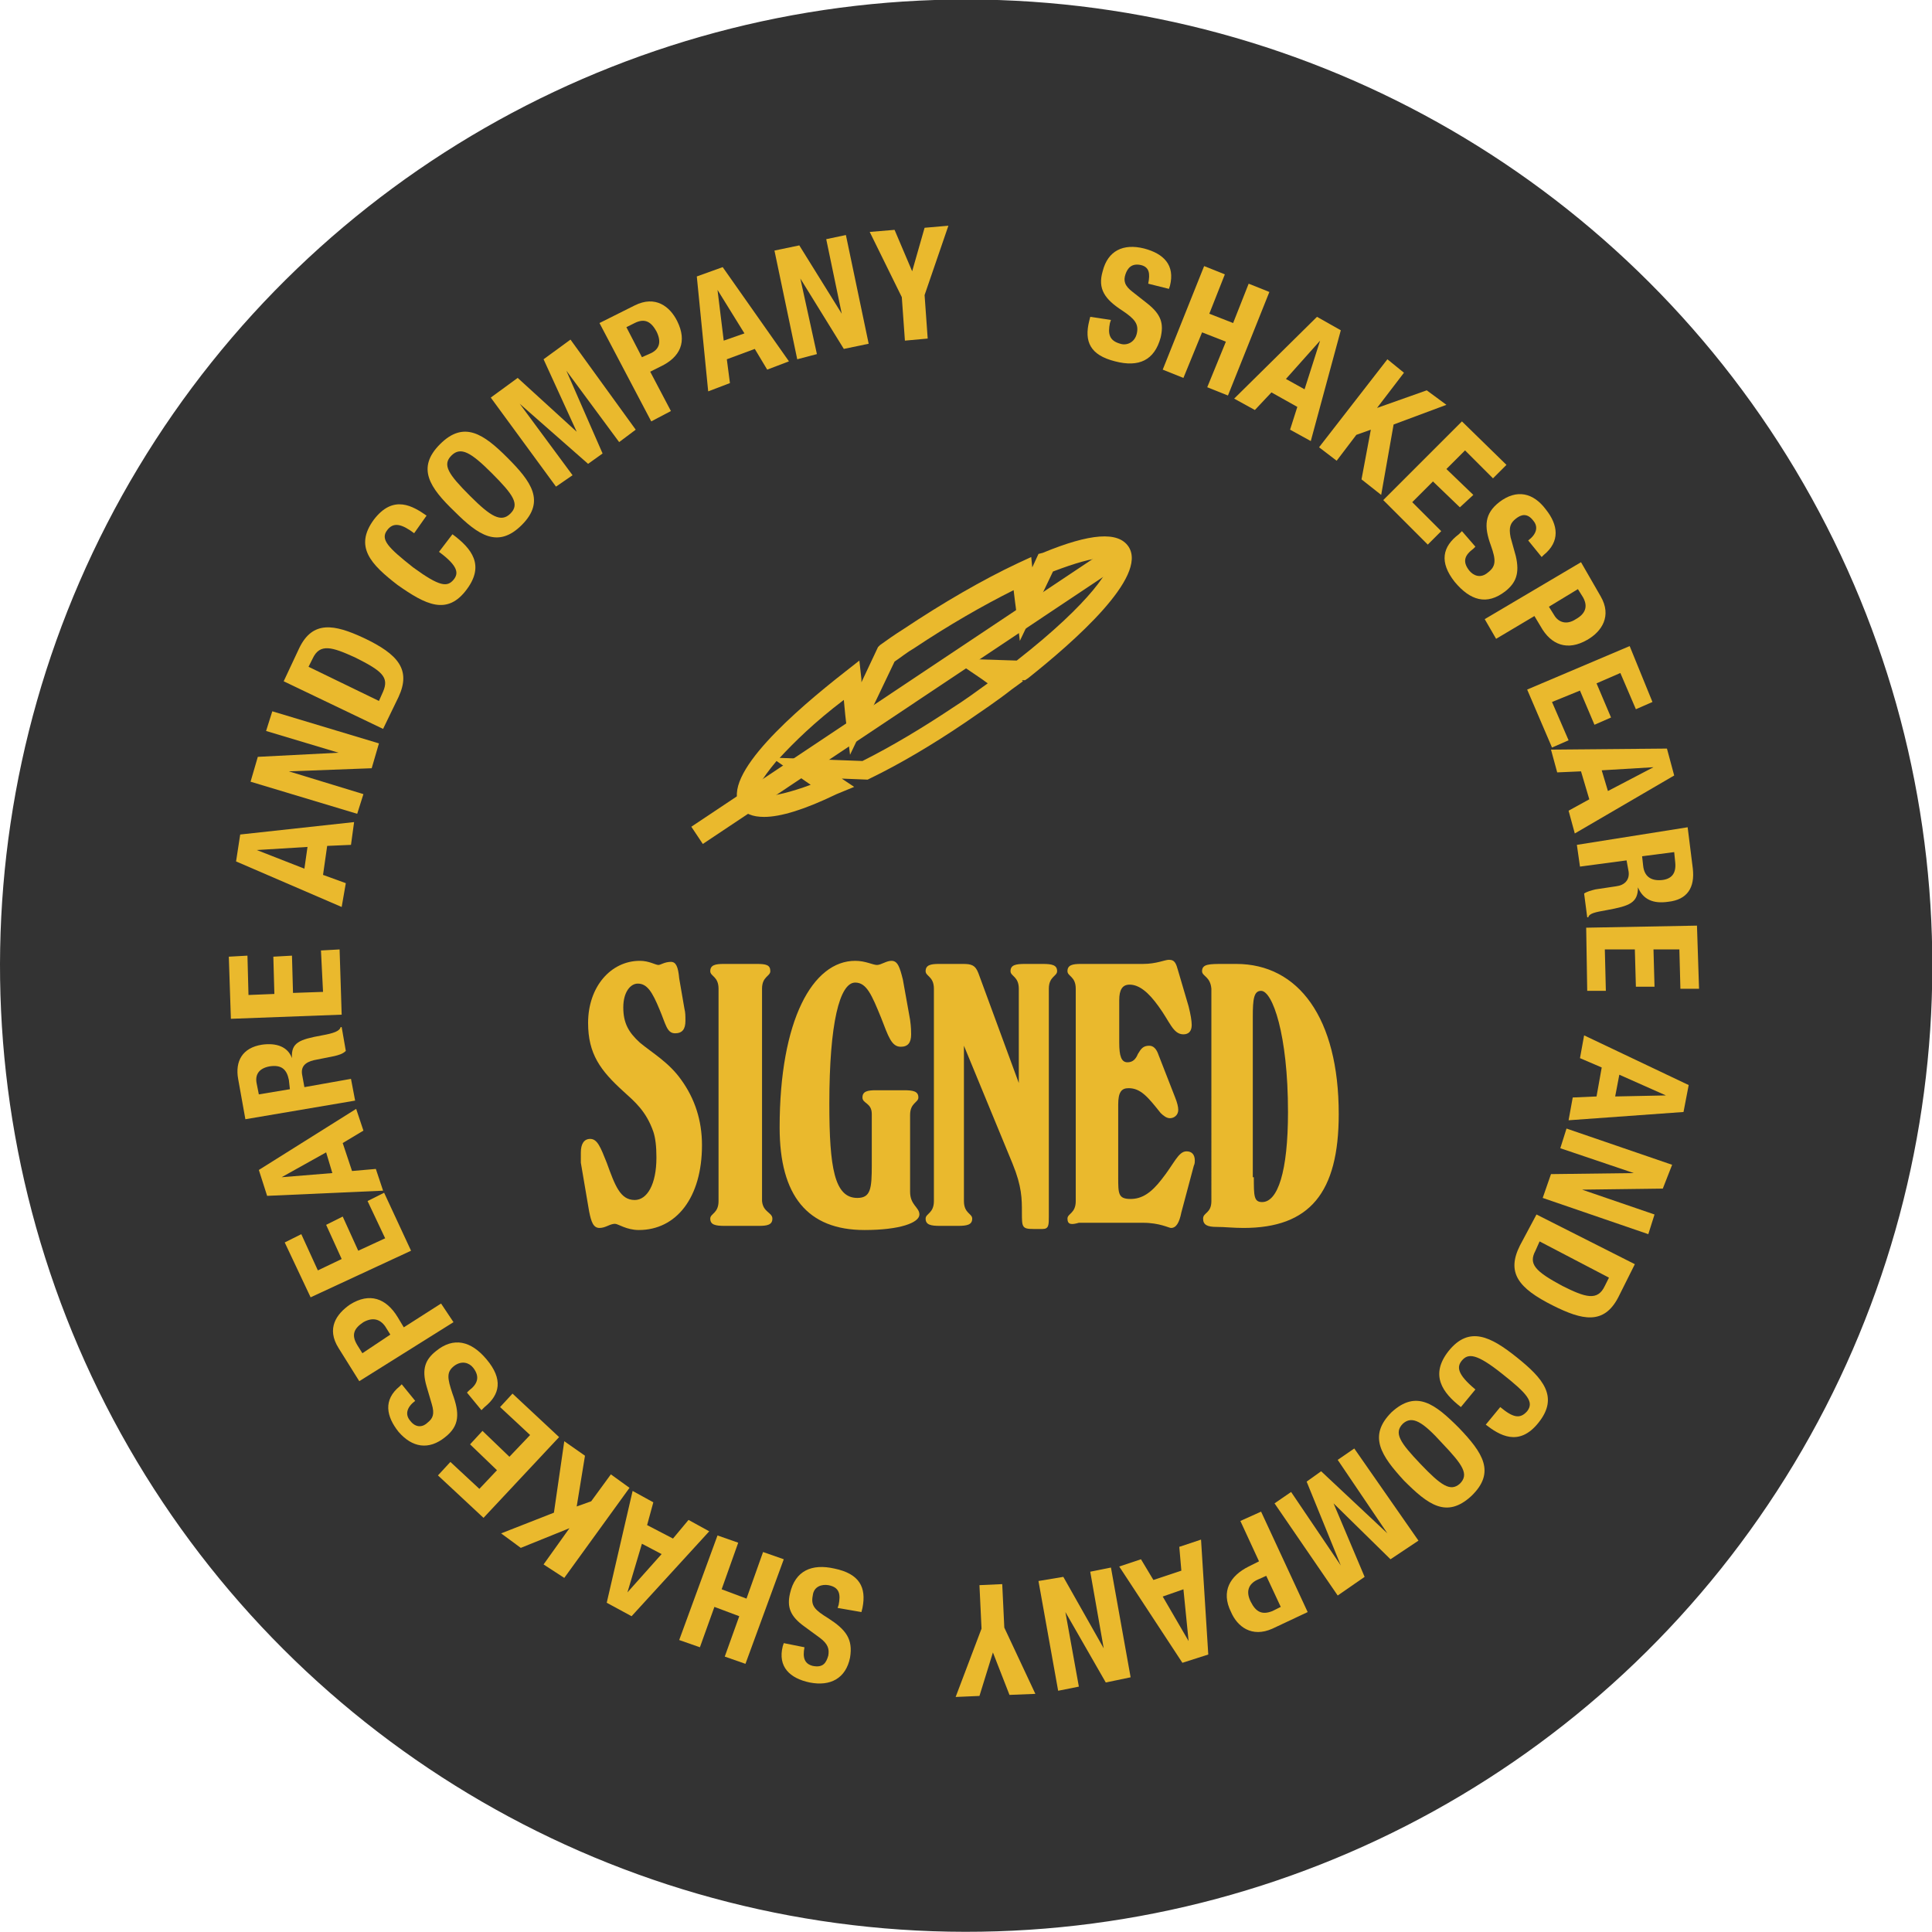 <?xml version="1.0" encoding="utf-8"?>
<!-- Generator: Adobe Illustrator 26.0.1, SVG Export Plug-In . SVG Version: 6.00 Build 0)  -->
<svg version="1.1" id="Layer_1" xmlns="http://www.w3.org/2000/svg" xmlns:xlink="http://www.w3.org/1999/xlink" x="0px" y="0px"
	 viewBox="0 0 186.6 186.6" style="enable-background:new 0 0 186.6 186.6;" xml:space="preserve">
<style type="text/css">
	.st0{opacity:0.8;}
	.st1{fill:#EAB92D;}
</style>
<ellipse transform="matrix(1.804980e-02 -1 1 1.804980e-02 -1.668 184.882)" class="st0" cx="93.3" cy="93.3" rx="93.3" ry="93.3"/>
<g>
	<g>
		<path class="st1" d="M73.8,78.9L73.8,78.9c-1.1,0-1.9-0.3-2.3-1c-2-3,5.5-9.4,10.1-13l1.4-1.1l0.2,1.8c0,0.1,0,0.2,0,0.3l1.6-3.4
			l0.2-0.2c0.7-0.5,1.4-1,2.2-1.5c3.9-2.6,7.7-4.8,11.1-6.4l1.3-0.6l0.1,1l0.6-1.3l0.4-0.1c4.6-1.9,7.3-2.1,8.3-0.6
			c1.9,2.9-5.3,9.2-9.7,12.7l-0.3,0.2l-0.3,0l0.1,0.1l-1.1,0.8c-1.4,1.1-2.9,2.1-4.5,3.2c-3.1,2.1-6.3,4-9.2,5.4l-0.2,0.1l-2.5-0.1
			l1.2,0.8l-1.7,0.7C77.7,78.2,75.4,78.9,73.8,78.9z M73.1,76.8c0,0,0.2,0.1,0.7,0.1c1,0,2.6-0.4,4.5-1.1c-0.6-0.4-1-0.7-1-0.7
			L75,73.5C73.5,75.3,72.9,76.4,73.1,76.8L73.1,76.8z M75.3,73.2l8,0.3c2.8-1.4,5.8-3.2,8.8-5.2c1.1-0.7,2.2-1.5,3.3-2.3
			c-0.4-0.3-0.7-0.5-0.7-0.5l-2.8-1.9l6.3,0.2c7.3-5.7,9.3-9.1,9-9.8h0c0,0-0.2-0.1-0.7-0.1c-1,0-2.7,0.5-4.8,1.3l-3.2,6.7l-0.4-3.3
			c0,0-0.1-0.7-0.2-1.6c-3,1.5-6.3,3.4-9.6,5.6c-0.7,0.4-1.3,0.9-1.9,1.3l-4.3,9l-0.4-3.3c0,0-0.1-0.8-0.2-2
			C78.6,69.8,76.7,71.7,75.3,73.2z"/>
		<rect x="63.2" y="66.1" transform="matrix(0.832 -0.555 0.555 0.832 -22.497 59.93)" class="st1" width="48.8" height="2"/>
	</g>
	<g>
		<path class="st1" d="M107.3,30.9l-0.1,0.3c-0.2,1-0.1,1.7,1,2c0.6,0.2,1.4-0.1,1.6-1c0.2-0.9-0.2-1.4-1.4-2.2
			c-1.7-1.1-2.4-2.1-1.9-3.8c0.5-2,2-2.7,4-2.2c1.9,0.5,3,1.6,2.5,3.6l-0.1,0.3l-2-0.5c0.2-1,0.1-1.6-0.7-1.8
			c-0.9-0.2-1.3,0.3-1.5,0.9c-0.2,0.6-0.1,1.1,0.7,1.7l1.4,1.1c1.4,1.1,1.6,2,1.3,3.3c-0.6,2.2-2.1,2.9-4.4,2.3
			c-2.4-0.6-3-1.9-2.5-3.9l0.1-0.4L107.3,30.9z"/>
		<path class="st1" d="M116.3,25.7l2,0.8l-1.5,3.8l2.3,0.9l1.5-3.8l2,0.8l-4,10l-2-0.8l1.8-4.4l-2.3-0.9l-1.8,4.4l-2-0.8L116.3,25.7
			z"/>
		<path class="st1" d="M127.2,30.6l2.3,1.3l-2.9,10.7l-2-1.1l0.7-2.2l-2.5-1.4l-1.6,1.7l-2-1.1L127.2,30.6z M124.2,36.6l1.8,1
			l1.5-4.7l0,0L124.2,36.6z"/>
		<path class="st1" d="M135.6,36l-2.6,3.4l0,0l4.8-1.7l1.9,1.4l-5.1,1.9l-1.2,6.8l-1.9-1.5l0.9-4.8l-1.4,0.5l-1.9,2.5l-1.7-1.3
			l6.6-8.5L135.6,36z"/>
		<path class="st1" d="M145.5,44.9l-1.3,1.3l-2.7-2.7l-1.8,1.8l2.6,2.5L141,49l-2.6-2.5l-2,2l2.8,2.8l-1.3,1.3l-4.3-4.3l7.6-7.6
			L145.5,44.9z"/>
		<path class="st1" d="M142.5,52.8l-0.2,0.2c-0.8,0.6-1.1,1.2-0.4,2.1c0.4,0.5,1.1,0.8,1.8,0.2c0.8-0.6,0.8-1.2,0.3-2.6
			c-0.7-1.9-0.6-3.1,0.8-4.2c1.7-1.3,3.3-0.9,4.5,0.7c1.2,1.5,1.4,3.1-0.2,4.4l-0.2,0.2l-1.3-1.6c0.8-0.6,1-1.3,0.5-1.9
			c-0.6-0.8-1.2-0.6-1.7-0.2c-0.5,0.4-0.7,0.8-0.5,1.8l0.5,1.8c0.4,1.7,0,2.6-1,3.4c-1.8,1.4-3.4,0.9-4.9-0.9
			c-1.5-1.9-1.2-3.4,0.4-4.6l0.3-0.3L142.5,52.8z"/>
		<path class="st1" d="M152.7,54.3l1.9,3.3c1.1,1.9,0.1,3.4-1.3,4.2c-1.9,1.1-3.5,0.5-4.5-1.3l-0.6-1l-3.7,2.2l-1.1-1.9L152.7,54.3z
			 M149.6,58.6l0.5,0.8c0.4,0.7,1.2,1,2.1,0.4c0.9-0.5,1.2-1.2,0.7-2.1l-0.5-0.8L149.6,58.6z"/>
		<path class="st1" d="M159.6,67.8l-1.6,0.7l-1.5-3.5l-2.3,1l1.4,3.3l-1.6,0.7l-1.4-3.3l-2.7,1.1l1.6,3.7l-1.6,0.7l-2.4-5.6l9.9-4.2
			L159.6,67.8z"/>
		<path class="st1" d="M161,72.3l0.7,2.6l-9.6,5.6l-0.6-2.2l2-1.1l-0.8-2.7l-2.3,0.1l-0.6-2.2L161,72.3z M154.7,74.4l0.6,2l4.4-2.3
			l0,0L154.7,74.4z"/>
		<path class="st1" d="M163,79.9l0.5,4c0.2,1.8-0.5,3-2.4,3.2c-1.4,0.2-2.4-0.2-2.9-1.4l0,0c0,1.5-0.8,1.8-3,2.2
			c-1.1,0.2-1.7,0.3-1.8,0.7l-0.1,0l-0.3-2.3c0.3-0.2,0.7-0.3,1.1-0.4l2-0.3c0.8-0.1,1.3-0.6,1.2-1.4l-0.2-1.1l-4.5,0.6l-0.3-2.1
			L163,79.9z M158.6,82.7l0.1,0.9c0.1,1,0.7,1.5,1.8,1.4c1-0.1,1.4-0.7,1.3-1.7l-0.1-1L158.6,82.7z"/>
		<path class="st1" d="M164.1,95.5l-1.8,0l-0.1-3.8l-2.5,0l0.1,3.6l-1.8,0l-0.1-3.6l-2.9,0l0.1,4l-1.8,0l-0.1-6.1l10.7-0.2
			L164.1,95.5z"/>
		<path class="st1" d="M163.1,104.8l-0.5,2.6l-11.1,0.8l0.4-2.2l2.3-0.1l0.5-2.8l-2.1-0.9l0.4-2.2L163.1,104.8z M156.4,103.8
			l-0.4,2.1l4.9-0.1l0,0L156.4,103.8z"/>
		<path class="st1" d="M160.6,114.8l-7.8,0.1l0,0l7,2.4l-0.6,1.9l-10.2-3.5l0.8-2.3l8-0.1l0,0l-7.1-2.4l0.6-1.9l10.2,3.5
			L160.6,114.8z"/>
		<path class="st1" d="M157.9,122.1l-1.6,3.2c-1.4,2.7-3.5,2.2-6.3,0.8c-3.4-1.7-4.5-3.2-3.2-5.8l1.6-3L157.9,122.1z M148.7,119.9
			l-0.4,0.9c-0.7,1.3,0,2,2.6,3.4c2.2,1.1,3.4,1.5,4.1,0l0.4-0.8L148.7,119.9z"/>
		<path class="st1" d="M144.9,135.9c1.2,1,1.9,1.2,2.6,0.4c0.7-0.9,0-1.7-2.4-3.6c-2.5-2-3.3-2-3.9-1.3c-0.5,0.6-0.5,1.3,1.3,2.8
			l-1.4,1.7c-1.8-1.4-3-3.1-1.2-5.4c2-2.5,4.1-1.4,6.6,0.6c2.5,2,4.1,3.8,2.1,6.3c-1.9,2.4-3.8,1.2-5.1,0.2L144.9,135.9z"/>
		<path class="st1" d="M142.1,144.5c-2.4,2.2-4.2,0.8-6.5-1.5c-2.2-2.4-3.5-4.3-1.2-6.6c2.4-2.2,4.2-0.8,6.5,1.5
			C143.2,140.3,144.5,142.2,142.1,144.5z M135.5,137.5c-0.9,0.9-0.3,1.8,1.7,3.9c2,2.1,2.9,2.7,3.8,1.9c0.9-0.9,0.3-1.8-1.7-3.9
			C137.4,137.3,136.4,136.7,135.5,137.5z"/>
		<path class="st1" d="M137,148.8l-2.7,1.8l-5.5-5.4l0,0l3,7.1l-2.6,1.8l-6.1-8.9l1.6-1.1l4.8,7.1l0,0l-3.3-8.1l1.4-1l6.4,6l0,0
			l-4.8-7.1l1.6-1.1L137,148.8z"/>
		<path class="st1" d="M126.3,155.7l-3.4,1.6c-2,0.9-3.4-0.2-4-1.6c-1-2-0.1-3.5,1.7-4.4l1-0.5l-1.8-3.9l2-0.9L126.3,155.7z
			 M122.3,152.2l-0.9,0.4c-0.8,0.4-1.1,1.1-0.6,2.1c0.5,1,1.1,1.3,2.1,0.9l0.8-0.4L122.3,152.2z"/>
		<path class="st1" d="M116.7,159.8l-2.5,0.8l-6.1-9.3l2.1-0.7l1.2,2l2.7-0.9l-0.2-2.3l2.1-0.7L116.7,159.8z M114.3,153.5l-2,0.7
			l2.5,4.3l0,0L114.3,153.5z"/>
		<path class="st1" d="M106.8,162.5l-3.9-6.8l0,0l1.3,7.2l-2,0.4l-1.9-10.6l2.4-0.4l3.9,6.9l0,0l-1.3-7.4l2-0.4l1.9,10.6
			L106.8,162.5z"/>
		<path class="st1" d="M97.5,163.7l-1.6-4.1l0,0l-1.3,4.2l-2.3,0.1l2.5-6.6l-0.2-4.2l2.2-0.1l0.2,4.2l3,6.4L97.5,163.7z"/>
		<path class="st1" d="M80.9,155.3L81,155c0.2-1,0.1-1.7-1-1.9c-0.6-0.1-1.4,0.1-1.5,1c-0.2,1,0.2,1.4,1.5,2.2
			c1.7,1.1,2.4,2,2.1,3.8c-0.4,2-1.9,2.8-3.9,2.4c-1.9-0.4-3.1-1.5-2.6-3.5l0.1-0.3l2,0.4c-0.2,1,0,1.6,0.8,1.8c1,0.2,1.3-0.3,1.5-1
			c0.1-0.6,0-1.1-0.8-1.7l-1.5-1.1c-1.4-1-1.7-1.9-1.4-3.2c0.5-2.2,2.1-2.9,4.3-2.4c2.4,0.5,3.1,1.8,2.7,3.8l-0.1,0.4L80.9,155.3z"
			/>
		<path class="st1" d="M72,160.7l-2-0.7l1.4-3.9l-2.4-0.9l-1.4,3.9l-2-0.7l3.7-10.1l2,0.7l-1.6,4.5l2.4,0.9l1.6-4.5l2,0.7L72,160.7z
			"/>
		<path class="st1" d="M61,156.1l-2.4-1.3l2.5-10.8l2,1.1l-0.6,2.2l2.5,1.3l1.5-1.8l2,1.1L61,156.1z M63.9,150.1l-1.9-1l-1.4,4.7
			l0,0L63.9,150.1z"/>
		<path class="st1" d="M52.5,151.1l2.5-3.5l0,0l-4.7,1.9l-1.9-1.4l5.1-2l1-6.9l2,1.4l-0.8,4.9l1.4-0.5l1.9-2.6l1.8,1.3l-6.3,8.7
			L52.5,151.1z"/>
		<path class="st1" d="M42.3,142.5l1.2-1.3l2.8,2.6L48,142l-2.6-2.5l1.2-1.3l2.6,2.5l2-2.1l-2.9-2.7l1.2-1.3l4.5,4.2l-7.3,7.8
			L42.3,142.5z"/>
		<path class="st1" d="M45.1,134.5l0.2-0.2c0.8-0.6,1.1-1.3,0.4-2.2c-0.4-0.5-1.1-0.7-1.8-0.2c-0.8,0.6-0.7,1.2-0.2,2.7
			c0.7,1.9,0.7,3.1-0.7,4.2c-1.6,1.3-3.2,1-4.5-0.5c-1.2-1.5-1.5-3.1,0.1-4.4l0.2-0.2l1.3,1.6c-0.8,0.6-1,1.3-0.5,1.9
			c0.6,0.8,1.3,0.6,1.7,0.2c0.5-0.4,0.7-0.8,0.4-1.8l-0.5-1.7c-0.5-1.7-0.1-2.6,0.9-3.4c1.7-1.4,3.4-1,4.9,0.8
			c1.6,1.9,1.3,3.4-0.2,4.6l-0.3,0.3L45.1,134.5z"/>
		<path class="st1" d="M34.7,133.4l-2-3.2c-1.2-1.9-0.2-3.3,1.1-4.2c1.9-1.2,3.5-0.6,4.6,1.2l0.6,1l3.6-2.3l1.2,1.8L34.7,133.4z
			 M37.7,128.9l-0.5-0.8c-0.5-0.7-1.2-0.9-2.1-0.4c-0.9,0.6-1.2,1.2-0.6,2.2l0.5,0.8L37.7,128.9z"/>
		<path class="st1" d="M27.5,120l1.6-0.8l1.6,3.5l2.3-1.1l-1.5-3.3l1.6-0.8l1.5,3.3l2.6-1.2l-1.7-3.6l1.6-0.8l2.6,5.6l-9.7,4.5
			L27.5,120z"/>
		<path class="st1" d="M25.8,115.5L25,113l9.4-5.9l0.7,2.1l-2,1.2l0.9,2.7l2.3-0.2l0.7,2.1L25.8,115.5z M32.1,113.3l-0.6-2l-4.3,2.4
			l0,0L32.1,113.3z"/>
		<path class="st1" d="M23.7,108.1l-0.7-3.9c-0.3-1.7,0.4-3,2.3-3.3c1.4-0.2,2.5,0.2,2.9,1.3l0,0c-0.1-1.5,0.7-1.8,2.9-2.2
			c1.1-0.2,1.7-0.4,1.8-0.8l0.1,0l0.4,2.3c-0.3,0.3-0.7,0.4-1.1,0.5l-2,0.4c-0.8,0.2-1.3,0.6-1.1,1.5l0.2,1.1l4.5-0.8l0.4,2.1
			L23.7,108.1z M28,105.2l-0.1-0.9c-0.2-1-0.7-1.5-1.9-1.3c-1,0.2-1.4,0.8-1.2,1.7l0.2,1L28,105.2z"/>
		<path class="st1" d="M22.1,92.4l1.8-0.1l0.1,3.8l2.5-0.1l-0.1-3.6l1.8-0.1l0.1,3.6l2.9-0.1l-0.2-4l1.8-0.1L33,98l-10.7,0.4
			L22.1,92.4z"/>
		<path class="st1" d="M22.8,83.2l0.4-2.6l11-1.2l-0.3,2.2l-2.3,0.1l-0.4,2.8l2.2,0.8L33,87.6L22.8,83.2z M29.4,83.9l0.3-2.1
			l-4.9,0.3l0,0L29.4,83.9z"/>
		<path class="st1" d="M24.9,73.1l7.8-0.4l0,0l-7-2.1l0.6-1.9l10.3,3.1l-0.7,2.4l-8,0.3l0,0l7.2,2.2l-0.6,1.9l-10.3-3.1L24.9,73.1z"
			/>
		<path class="st1" d="M27.4,65.8l1.5-3.2c1.3-2.7,3.4-2.3,6.2-1c3.4,1.6,4.6,3.1,3.4,5.7l-1.5,3.1L27.4,65.8z M36.6,67.7l0.4-0.9
			c0.6-1.4-0.1-2-2.7-3.3c-2.2-1-3.4-1.4-4.1,0.1l-0.4,0.8L36.6,67.7z"/>
		<path class="st1" d="M40,51.5c-1.2-0.9-2-1.1-2.6-0.3c-0.7,0.9,0.1,1.7,2.5,3.6c2.6,1.9,3.3,1.9,3.9,1.2c0.5-0.6,0.5-1.3-1.4-2.7
			l1.3-1.7c1.9,1.4,3.1,3,1.4,5.3c-1.9,2.6-4,1.5-6.7-0.4c-2.6-2-4.2-3.7-2.3-6.3c1.9-2.5,3.8-1.3,5.1-0.4L40,51.5z"/>
		<path class="st1" d="M42.5,42.9c2.3-2.3,4.2-1,6.5,1.3c2.3,2.3,3.7,4.2,1.4,6.5c-2.3,2.3-4.2,1-6.5-1.3
			C41.5,47.1,40.2,45.2,42.5,42.9z M49.3,49.6c0.9-0.9,0.3-1.8-1.8-3.9c-2-2-3-2.6-3.9-1.7c-0.9,0.9-0.3,1.8,1.8,3.9
			C47.4,49.9,48.4,50.5,49.3,49.6z"/>
		<path class="st1" d="M47.4,38.4l2.6-1.9l5.7,5.2l0,0l-3.2-7l2.6-1.9l6.3,8.7l-1.6,1.2l-5.1-6.9l0,0l3.5,8l-1.4,1l-6.6-5.8l0,0
			l5.1,6.9L53.7,47L47.4,38.4z"/>
		<path class="st1" d="M57.9,31.2l3.4-1.7c2-1,3.4,0.1,4.1,1.5c1,2,0.3,3.5-1.6,4.4l-1,0.5l2,3.8l-1.9,1L57.9,31.2z M62,34.5
			l0.9-0.4c0.8-0.4,1-1.1,0.5-2.1c-0.5-0.9-1.1-1.3-2.1-0.8l-0.8,0.4L62,34.5z"/>
		<path class="st1" d="M67.3,26.7l2.5-0.9l6.4,9.1l-2.1,0.8l-1.2-2l-2.7,1l0.3,2.3l-2.1,0.8L67.3,26.7z M69.9,32.9l2-0.7L69.3,28
			l0,0L69.9,32.9z"/>
		<path class="st1" d="M77.2,23.7l4.1,6.6l0,0l-1.5-7.2l1.9-0.4l2.2,10.5l-2.4,0.5l-4.2-6.8l0,0l1.6,7.3L77,34.7l-2.2-10.5
			L77.2,23.7z"/>
		<path class="st1" d="M86.4,22.2l1.7,4l0,0l1.2-4.2l2.3-0.2l-2.3,6.7l0.3,4.2l-2.2,0.2l-0.3-4.2L84,22.4L86.4,22.2z"/>
	</g>
	<g>
		<path class="st1" d="M56.1,111.3c0-0.8,0.3-1.3,0.9-1.3c0.7,0,1,0.8,1.6,2.3c0.8,2.2,1.3,3.6,2.7,3.6c1.2,0,2.1-1.5,2.1-4.1
			c0-1.1-0.1-1.9-0.3-2.5c-0.7-2-1.8-2.9-2.9-3.9c-2.2-2-3.4-3.6-3.4-6.6c0-3.5,2.2-6,5-6c0.9,0,1.5,0.4,1.8,0.4
			c0.2,0,0.6-0.3,1.2-0.3c0.5,0,0.7,0.5,0.8,1.6l0.5,2.9c0.1,0.4,0.1,0.7,0.1,1.2c0,0.8-0.3,1.2-1,1.2c-0.8,0-0.9-0.9-1.5-2.3
			C63,95.8,62.5,95,61.6,95c-0.7,0-1.4,0.8-1.4,2.3c0,1.5,0.5,2.4,1.6,3.4c1.2,1,2.8,1.9,4,3.6c1.3,1.8,2,3.9,2,6.3
			c0,5.1-2.5,8.2-6.1,8.2c-1.2,0-2-0.6-2.3-0.6c-0.5,0-0.9,0.4-1.5,0.4c-0.6,0-0.8-0.6-1-1.6l-0.8-4.7
			C56.1,111.9,56.1,111.6,56.1,111.3z"/>
		<path class="st1" d="M74.6,117.7c0,0.6-0.5,0.7-1.3,0.7H70c-0.9,0-1.4-0.1-1.4-0.7c0-0.5,0.8-0.5,0.8-1.7V95.5
			c0-1.2-0.8-1.2-0.8-1.7c0-0.6,0.5-0.7,1.3-0.7h3.2c0.9,0,1.3,0.1,1.3,0.7c0,0.5-0.8,0.5-0.8,1.7V116
			C73.7,117.1,74.6,117.1,74.6,117.7z"/>
		<path class="st1" d="M83.3,106c0-0.6,0.5-0.7,1.3-0.7h2.7c0.9,0,1.4,0.1,1.4,0.7c0,0.5-0.8,0.5-0.8,1.7v7.4c0,1.3,0.9,1.5,0.9,2.2
			c0,0.8-1.9,1.5-5.3,1.5c-5.5,0-8.2-3.3-8.2-9.9c0-10.4,3.2-16.1,7.3-16.1c1,0,1.7,0.4,2.1,0.4c0.4,0,0.9-0.4,1.4-0.4
			c0.6,0,0.8,0.6,1.1,1.8l0.7,3.9c0.1,0.7,0.1,1.2,0.1,1.4c0,0.8-0.3,1.2-1,1.2c-0.9,0-1.2-1-1.9-2.8c-0.9-2.2-1.4-3.4-2.5-3.4
			c-1.5,0-2.5,3.9-2.5,11.7c0,6.2,0.5,9.1,2.7,9.1c1.3,0,1.4-0.9,1.4-3.2v-4.9C84.2,106.5,83.3,106.6,83.3,106z"/>
		<path class="st1" d="M93.1,116c0,1.2,0.8,1.2,0.8,1.7c0,0.6-0.5,0.7-1.4,0.7h-1.7c-0.9,0-1.4-0.1-1.4-0.7c0-0.5,0.8-0.5,0.8-1.7
			V95.5c0-1.2-0.8-1.2-0.8-1.7c0-0.6,0.5-0.7,1.3-0.7H93c0.8,0,1.2,0.1,1.5,0.9l3.9,10.6v-9.1c0-1.2-0.8-1.2-0.8-1.7
			c0-0.6,0.5-0.7,1.4-0.7h1.7c0.9,0,1.4,0.1,1.4,0.7c0,0.5-0.8,0.5-0.8,1.7v22c0,0.8,0,1.2-0.6,1.2h-0.9c-1.1,0-1.1-0.2-1.1-1.6
			c0-1.3,0-2.5-0.9-4.7L93.1,101V116z"/>
		<path class="st1" d="M103.1,117.7c0-0.5,0.8-0.5,0.8-1.7V95.5c0-1.2-0.8-1.2-0.8-1.7c0-0.6,0.5-0.7,1.3-0.7h6
			c1.3,0,2.1-0.4,2.5-0.4c0.6,0,0.7,0.4,0.9,1.1l1,3.4c0.2,0.8,0.3,1.4,0.3,1.8c0,0.6-0.3,0.9-0.8,0.9c-1,0-1.3-1.2-2.4-2.7
			c-1-1.4-1.9-2.1-2.8-2.1c-0.7,0-1,0.5-1,1.5v4.1c0,1.3,0.2,1.9,0.8,1.9c0.5,0,0.8-0.3,1-0.8c0.3-0.5,0.5-0.8,1.1-0.8
			c0.4,0,0.7,0.3,0.9,0.9l1.6,4.1c0.2,0.5,0.3,0.9,0.3,1.2c0,0.5-0.4,0.8-0.8,0.8c-0.3,0-0.6-0.2-0.9-0.5c-1.2-1.5-1.9-2.4-3.1-2.4
			c-0.7,0-1,0.4-1,1.6v6.7c0,0.1,0,0.2,0,0.3c0,1.6,0,2.1,1.2,2.1c1.1,0,2-0.6,3-1.9c1.2-1.5,1.6-2.7,2.4-2.7c0.5,0,0.8,0.3,0.8,0.9
			c0,0.1,0,0.3-0.1,0.5l-1.2,4.5c-0.2,1-0.5,1.5-1,1.5c-0.2,0-1.1-0.5-2.7-0.5h-6.2C103.5,118.3,103.1,118.3,103.1,117.7z"/>
		<path class="st1" d="M116.1,93.8c0-0.7,0.7-0.7,2.1-0.7c0.4,0,0.7,0,1.2,0c6,0,9.9,5.2,9.9,14.5c0,7.6-2.8,11-9.2,11
			c-1,0-1.8-0.1-2.6-0.1c-0.9,0-1.3-0.2-1.3-0.8s0.8-0.5,0.8-1.7V95.5C116.9,94.3,116.1,94.3,116.1,93.8z M121.1,113.7
			c0,1.8,0,2.4,0.8,2.4c1.5,0,2.5-2.9,2.5-8.7c0-7.5-1.5-11.7-2.6-11.7c-0.7,0-0.8,0.8-0.8,2.5V113.7z"/>
	</g>
</g>
<g>
</g>
<g>
</g>
<g>
</g>
<g>
</g>
<g>
</g>
<g>
</g>
<g>
</g>
<g>
</g>
<g>
</g>
<g>
</g>
<g>
</g>
<g>
</g>
<g>
</g>
<g>
</g>
<g>
</g>
</svg>
